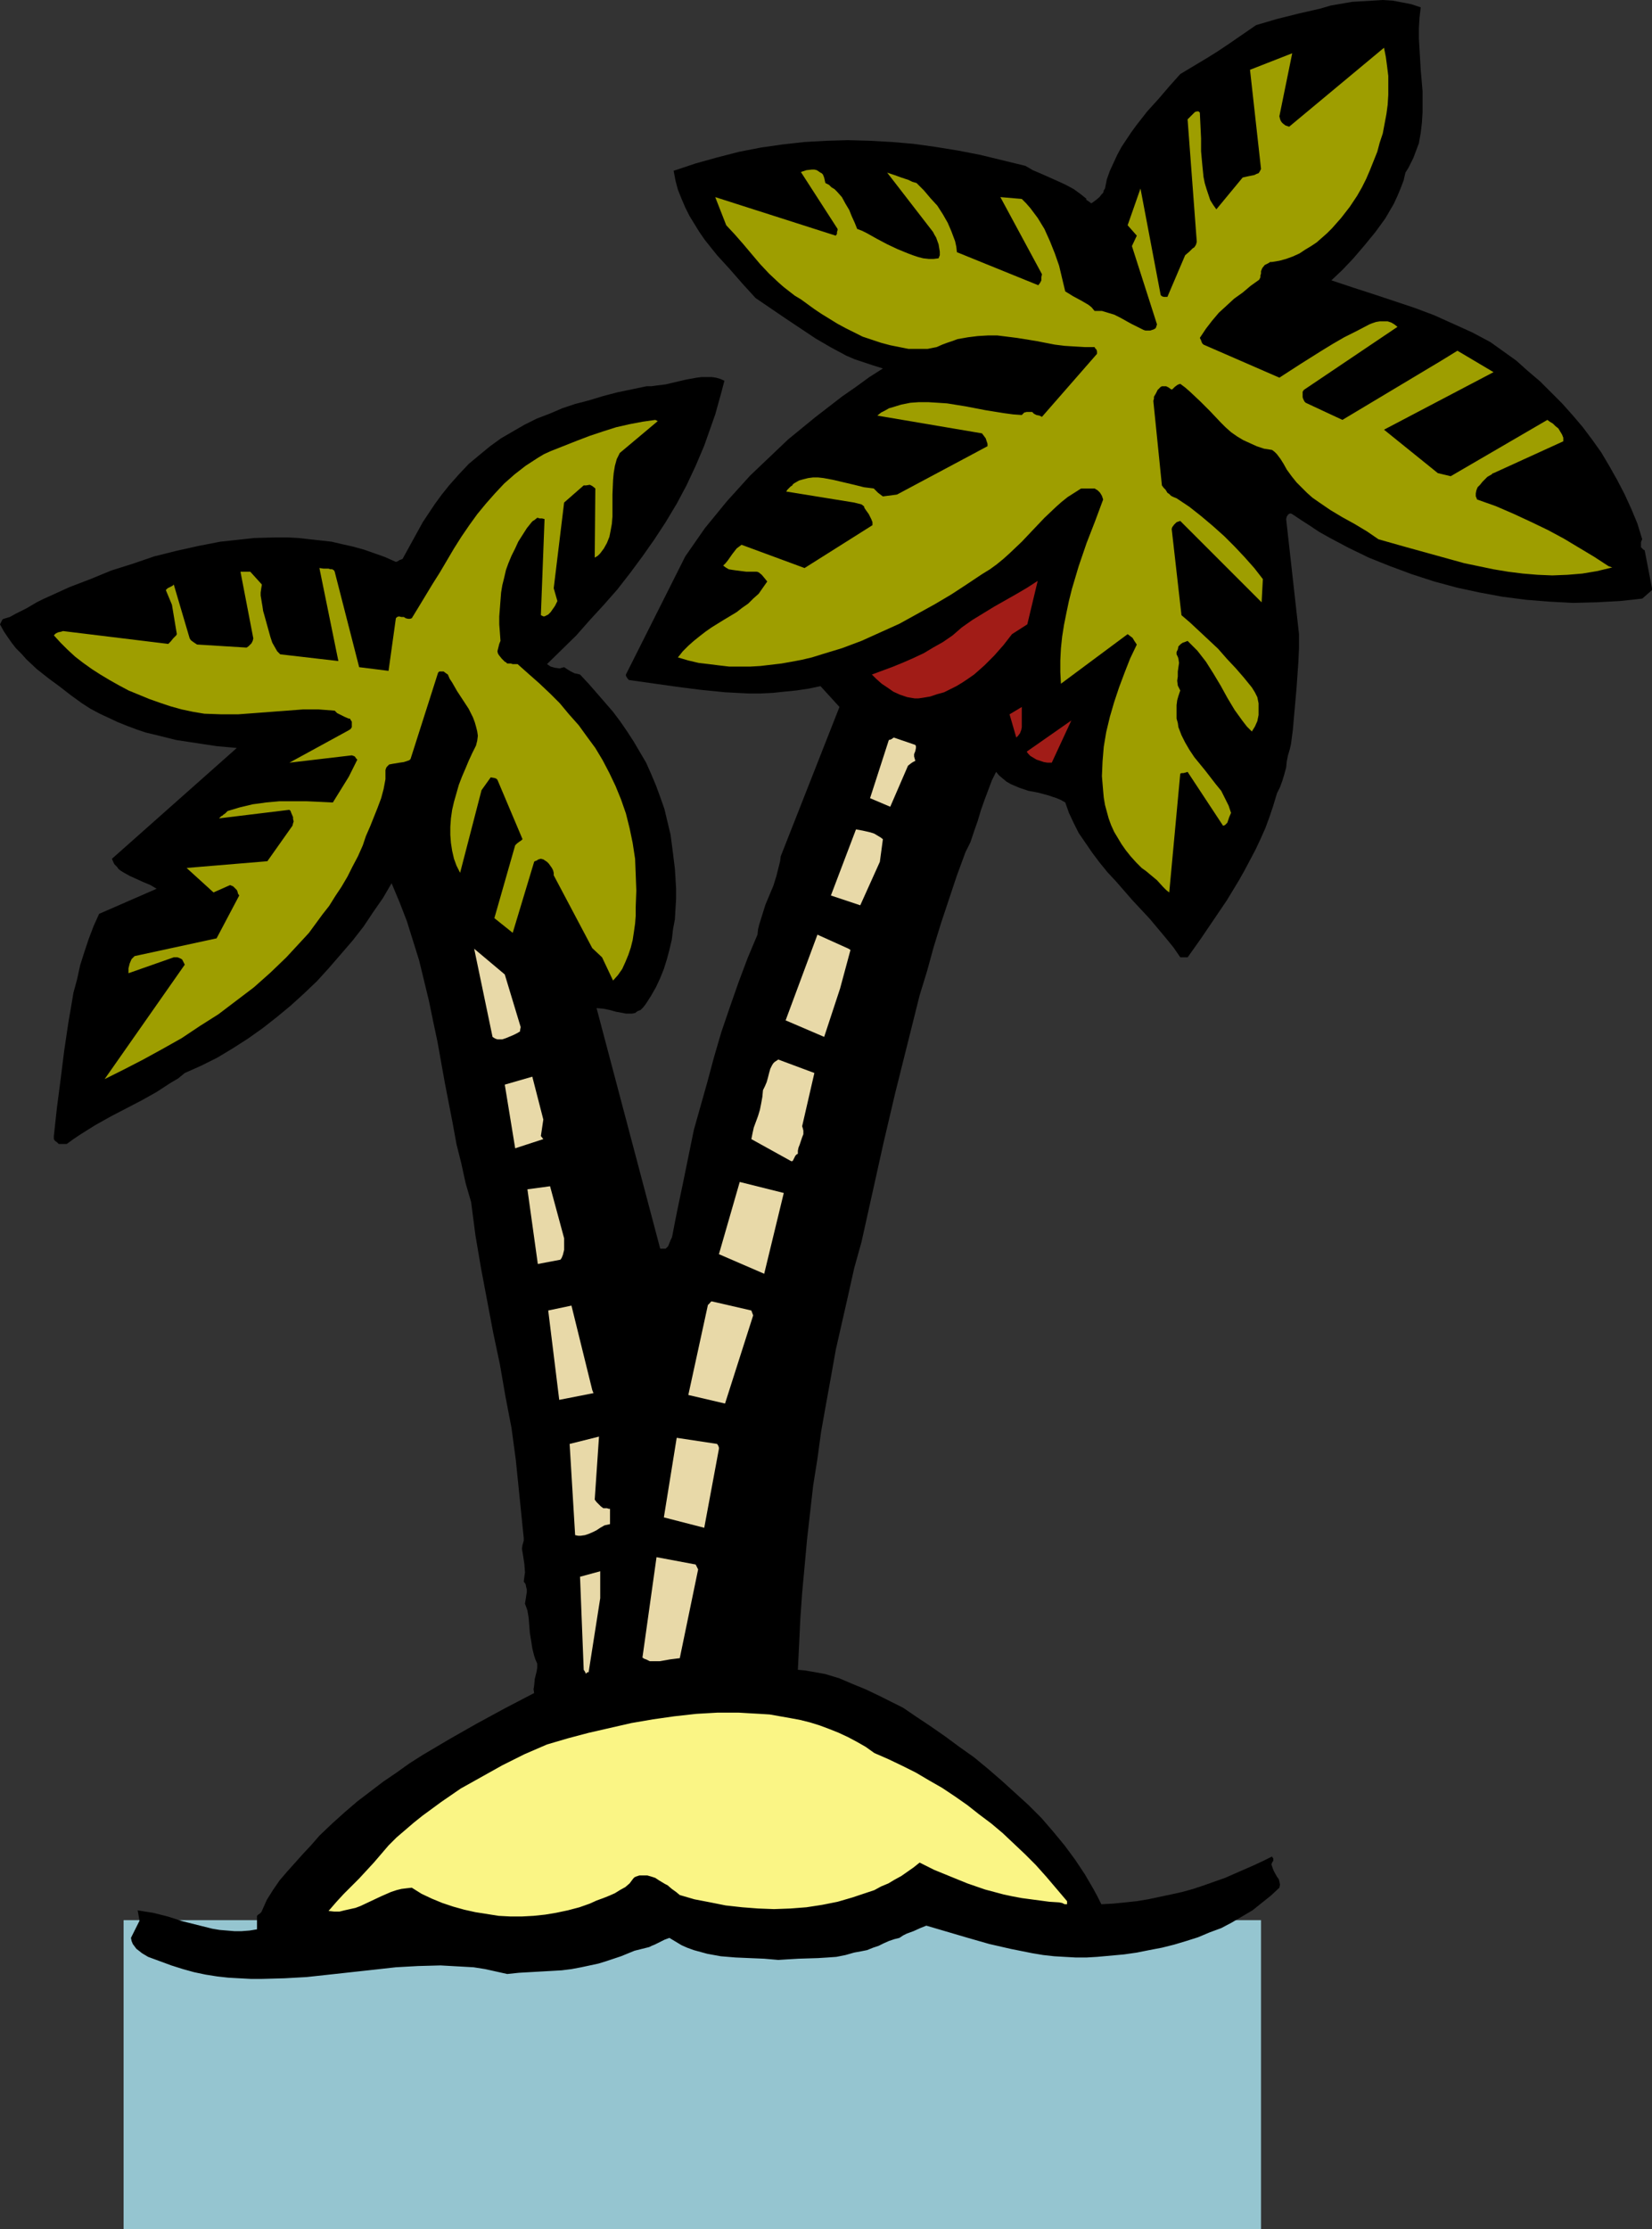 <?xml version="1.0" encoding="UTF-8" standalone="no"?>
<svg
   version="1.0"
   width="115.431mm"
   height="155.711mm"
   id="svg22"
   sodipodi:docname="Palm Tree Island 03.wmf"
   xmlns:inkscape="http://www.inkscape.org/namespaces/inkscape"
   xmlns:sodipodi="http://sodipodi.sourceforge.net/DTD/sodipodi-0.dtd"
   xmlns="http://www.w3.org/2000/svg"
   xmlns:svg="http://www.w3.org/2000/svg">
  <rect width="100%" height="100%" fill="#333333" stroke="none"/>
  <sodipodi:namedview
     id="namedview22"
     pagecolor="#ffffff"
     bordercolor="#000000"
     borderopacity="0.25"
     inkscape:showpageshadow="2"
     inkscape:pageopacity="0.0"
     inkscape:pagecheckerboard="0"
     inkscape:deskcolor="#d1d1d1"
     inkscape:document-units="mm" />
  <defs
     id="defs1">
    <pattern
       id="WMFhbasepattern"
       patternUnits="userSpaceOnUse"
       width="6"
       height="6"
       x="0"
       y="0" />
  </defs>
  <path
     style="fill:#95c5d0;fill-opacity:1;fill-rule:evenodd;stroke:none"
     d="M 32.64,506.911 H 333.023 v 81.604 H 32.64 Z"
     id="path1" />
  <path
     style="fill:#000000;fill-opacity:1;fill-rule:evenodd;stroke:none"
     d="m 436.274,155.289 -1.939,-10.019 -0.323,-0.162 -0.323,-0.323 -0.323,-0.323 v -0.485 -0.323 -0.485 l 0.162,-0.485 0.162,-0.323 -1.293,-4.201 -1.616,-3.878 -1.777,-3.878 -1.939,-3.717 -2.101,-3.717 -2.101,-3.555 -2.424,-3.393 -2.424,-3.232 -2.747,-3.232 -2.747,-3.07 -2.908,-2.909 -2.909,-2.909 -3.232,-2.747 -3.07,-2.747 -3.393,-2.424 -3.393,-2.424 -4.847,-2.585 -5.009,-2.262 -5.009,-2.262 -5.171,-1.939 -5.332,-1.778 -5.332,-1.778 -5.494,-1.778 -5.817,-1.939 2.909,-2.747 2.908,-3.07 2.908,-3.393 2.909,-3.555 1.293,-1.778 1.293,-1.778 1.131,-1.939 1.131,-1.939 0.97,-2.101 0.808,-1.939 0.808,-2.101 0.485,-2.101 0.808,-1.293 0.646,-1.293 0.646,-1.293 0.485,-1.293 0.97,-2.585 0.485,-2.747 0.323,-2.747 0.162,-2.747 v -2.747 -2.747 l -0.485,-5.656 -0.323,-5.494 -0.162,-2.747 V 7.433 l 0.162,-2.747 0.323,-2.747 L 372.772,1.131 370.348,0.646 367.763,0.162 365.178,0 l -2.585,0.162 -2.747,0.162 -2.747,0.162 -5.655,0.97 -2.747,0.808 -5.655,1.293 -5.817,1.454 -5.494,1.616 -5.171,3.555 -2.585,1.778 -2.424,1.616 -2.585,1.616 -2.424,1.454 -2.424,1.454 -2.424,1.454 -2.747,3.07 -2.909,3.393 -3.07,3.393 -2.908,3.717 -1.293,1.778 -1.293,1.939 -1.293,1.939 -1.131,2.101 -0.97,2.101 -0.97,2.101 -0.808,2.262 -0.485,2.424 -0.323,0.485 -0.162,0.646 -0.485,0.485 -0.485,0.646 -0.97,0.808 -1.131,0.808 h -0.162 l -0.162,-0.162 -0.646,-0.485 -0.323,-0.162 -0.162,-0.323 v 0 h 0.162 l -1.616,-1.293 -1.777,-1.293 -2.101,-1.131 -2.101,-0.97 -4.363,-1.939 -2.262,-0.97 -1.939,-1.131 -5.979,-1.454 -5.979,-1.454 -5.817,-1.131 -5.979,-0.97 -5.817,-0.808 -5.655,-0.485 -5.817,-0.323 -5.817,-0.162 -5.655,0.162 -5.817,0.323 -5.817,0.646 -5.655,0.808 -5.817,1.131 -5.655,1.454 -5.817,1.616 -5.817,1.939 0.485,2.585 0.646,2.424 0.97,2.424 0.97,2.262 1.131,2.262 1.293,2.101 1.293,2.101 1.454,2.101 3.232,4.04 3.393,3.717 3.393,3.878 3.393,3.717 4.04,2.747 4.04,2.747 3.878,2.585 3.878,2.585 3.878,2.262 2.101,1.131 2.101,1.131 2.262,0.97 2.424,0.808 2.424,0.808 2.585,0.808 -3.555,2.262 -3.555,2.585 -3.716,2.585 -3.555,2.747 -3.555,2.747 -3.555,2.909 -3.555,2.909 -3.393,3.232 -3.232,3.07 -3.393,3.232 -3.07,3.393 -3.07,3.393 -2.908,3.555 -2.908,3.555 -2.585,3.717 -2.585,3.717 -15.674,31.187 v 0.323 l 0.162,0.323 0.323,0.485 0.323,0.323 12.603,1.778 6.302,0.808 6.463,0.646 3.07,0.162 3.232,0.162 h 3.07 l 3.232,-0.162 3.07,-0.323 3.232,-0.323 3.232,-0.485 3.07,-0.646 5.009,5.494 -15.512,39.428 -0.162,1.293 -0.323,1.293 -0.646,2.585 -0.808,2.585 -2.101,5.009 -0.808,2.585 -0.808,2.585 -0.323,1.293 -0.162,1.454 -2.585,6.14 -2.424,6.464 -2.262,6.464 -2.262,6.625 -1.939,6.625 -1.777,6.625 -1.777,6.302 -1.777,6.302 -1.454,7.11 -1.454,7.11 -1.454,6.948 -0.646,3.232 -0.646,3.393 -0.162,0.646 -0.323,0.646 -0.323,0.808 -0.323,0.808 -0.323,0.323 -0.323,0.323 h -0.323 -0.323 -0.808 l -16.805,-63.505 1.777,0.162 1.616,0.323 1.777,0.485 1.777,0.323 0.808,0.162 h 0.808 0.808 l 0.808,-0.162 0.646,-0.485 0.808,-0.323 0.646,-0.646 0.646,-0.808 1.454,-2.262 1.293,-2.262 1.131,-2.424 0.97,-2.424 0.808,-2.585 0.646,-2.424 0.646,-2.747 0.323,-2.747 0.485,-2.585 0.162,-2.747 0.162,-2.747 v -2.585 l -0.162,-2.747 -0.162,-2.585 -0.323,-2.585 -0.323,-2.585 -0.485,-3.717 -0.808,-3.393 -0.808,-3.393 -1.131,-3.232 -1.131,-3.07 -1.293,-3.07 -1.293,-2.909 -1.616,-2.747 -1.616,-2.747 -1.777,-2.747 -1.777,-2.585 -1.939,-2.585 -2.101,-2.424 -2.101,-2.424 -2.262,-2.585 -2.262,-2.424 -0.646,-0.162 -0.808,-0.162 -0.97,-0.485 -0.808,-0.485 -0.485,-0.323 -0.485,-0.323 -0.646,0.162 -0.485,0.162 -1.293,-0.162 -1.131,-0.323 -0.969,-0.646 7.756,-7.595 3.555,-4.04 3.716,-4.04 3.555,-4.04 3.393,-4.363 3.232,-4.363 3.07,-4.363 3.07,-4.686 2.908,-4.848 2.585,-4.848 2.424,-5.171 2.262,-5.333 1.939,-5.494 0.97,-2.747 0.808,-2.909 0.808,-2.909 0.808,-3.07 -1.131,-0.485 -1.131,-0.323 -1.131,-0.162 h -1.293 -1.293 l -1.293,0.162 -2.747,0.485 -2.747,0.646 -2.747,0.646 -2.585,0.323 -1.131,0.162 h -1.293 l -3.878,0.808 -3.878,0.808 -3.716,0.97 -3.716,1.131 -3.716,0.97 -3.393,1.131 -3.393,1.454 -3.393,1.293 -3.232,1.616 -3.07,1.778 -3.07,1.778 -2.908,2.101 -2.747,2.262 -2.909,2.424 -2.585,2.747 -2.585,2.909 -1.939,2.424 -1.777,2.424 -1.616,2.424 -1.616,2.424 -5.332,9.695 -0.323,0.162 -0.485,0.162 -0.485,0.323 -0.485,0.162 -2.909,-1.293 -2.747,-0.97 -2.747,-0.97 -2.908,-0.808 -2.908,-0.646 -2.747,-0.646 -2.908,-0.323 -2.908,-0.323 -2.908,-0.323 -2.908,-0.162 h -3.07 l -5.817,0.162 -2.908,0.323 -5.979,0.646 -5.817,1.131 -5.817,1.293 -5.817,1.454 -5.655,1.939 -5.655,1.778 -5.494,2.262 -5.494,2.101 -5.332,2.424 -1.777,0.808 -1.616,0.808 -2.747,1.616 -2.908,1.454 -1.454,0.808 -1.616,0.485 -0.323,0.162 -0.162,0.323 -0.162,0.323 -0.162,0.323 L 0,164.823 l 0.969,1.778 0.969,1.454 1.131,1.616 1.131,1.454 1.454,1.454 1.293,1.454 2.747,2.585 3.07,2.424 3.07,2.262 1.454,1.131 1.454,1.131 2.908,2.101 2.262,1.454 2.424,1.293 2.424,1.131 2.424,1.131 2.424,0.97 2.585,0.97 2.424,0.808 2.747,0.646 5.171,1.293 5.332,0.808 5.332,0.808 5.332,0.485 -32.963,29.248 0.323,0.808 0.323,0.646 0.646,0.646 0.485,0.646 0.646,0.485 0.808,0.485 1.454,0.808 1.777,0.808 1.777,0.808 1.939,0.808 1.616,0.97 -15.189,6.625 -1.454,3.232 -1.293,3.393 -1.131,3.393 -1.131,3.555 -0.808,3.717 -0.969,3.555 -0.646,3.878 -0.646,3.717 -1.131,7.595 -0.969,7.756 -0.969,7.433 -0.808,7.433 v 0.323 0.485 l 0.323,0.485 0.485,0.323 0.485,0.485 h 2.101 l 1.777,-1.293 1.939,-1.293 3.878,-2.424 4.04,-2.262 4.04,-2.101 4.04,-2.101 4.04,-2.262 3.716,-2.424 1.939,-1.131 1.777,-1.454 4.363,-1.939 4.201,-2.101 4.04,-2.424 4.04,-2.585 3.878,-2.747 3.716,-2.909 3.716,-3.07 3.555,-3.232 3.393,-3.232 3.232,-3.555 3.07,-3.555 3.07,-3.555 2.908,-3.717 2.585,-3.878 2.585,-3.717 2.262,-3.878 2.101,5.009 1.939,5.009 1.616,5.171 1.616,5.171 1.293,5.333 1.293,5.333 1.131,5.494 1.131,5.332 1.939,10.827 2.101,10.827 0.969,5.333 1.293,5.171 1.131,5.171 1.454,5.009 1.131,8.726 1.454,8.564 1.616,8.564 1.616,8.564 1.777,8.403 1.454,8.403 1.616,8.403 1.131,8.403 2.101,20.684 v 0.646 l -0.323,1.131 -0.162,0.97 0.323,1.939 0.323,2.101 0.162,2.262 -0.162,1.131 -0.162,1.293 0.485,0.646 0.162,0.808 0.162,0.646 v 0.646 l -0.485,3.07 0.646,1.778 0.323,1.939 0.323,4.04 0.323,1.939 0.323,2.101 0.485,1.939 0.323,0.97 0.485,1.131 v 1.131 l -0.162,0.97 -0.485,1.939 -0.162,1.778 -0.162,0.97 0.162,0.97 -7.756,4.04 -7.433,4.04 -7.11,4.04 -7.11,4.201 -3.555,2.262 -3.393,2.424 -3.555,2.424 -3.393,2.585 -3.393,2.585 -3.393,2.909 -3.232,2.909 -3.393,3.232 -2.101,2.424 -2.262,2.424 -4.201,4.686 -1.939,2.262 -1.777,2.585 -0.808,1.293 -0.808,1.293 -0.646,1.454 -0.646,1.454 -0.162,0.323 -0.323,0.323 -0.485,0.323 -0.323,0.323 v 3.555 l -1.939,0.323 -2.101,0.162 h -1.939 l -1.939,-0.162 -1.939,-0.162 -1.939,-0.323 -3.878,-0.97 -3.878,-0.97 -4.04,-1.293 -3.878,-0.97 -2.101,-0.323 -1.939,-0.323 0.485,2.747 -2.262,4.525 0.162,0.808 0.323,0.808 0.485,0.646 0.485,0.646 0.646,0.485 0.808,0.646 1.616,0.97 3.07,1.131 3.07,1.131 3.07,0.97 2.908,0.808 3.07,0.646 3.07,0.485 2.908,0.323 2.908,0.162 3.07,0.162 h 2.908 l 5.979,-0.162 5.817,-0.323 5.979,-0.646 11.796,-1.293 5.817,-0.646 5.817,-0.323 5.979,-0.162 2.908,0.162 2.908,0.162 2.909,0.162 3.07,0.485 2.909,0.646 2.908,0.646 3.07,-0.323 5.655,-0.323 2.909,-0.162 2.747,-0.162 2.585,-0.323 2.585,-0.485 2.262,-0.485 2.262,-0.485 2.101,-0.646 1.939,-0.646 1.939,-0.646 3.555,-1.454 1.939,-0.485 1.939,-0.485 0.646,-0.323 0.808,-0.323 1.293,-0.646 1.293,-0.646 1.293,-0.485 1.616,0.97 1.616,0.97 1.454,0.646 1.777,0.646 1.777,0.485 1.777,0.485 1.777,0.323 1.777,0.323 3.878,0.323 3.716,0.162 3.878,0.162 3.716,0.323 2.585,-0.162 2.747,-0.162 5.171,-0.162 2.585,-0.162 2.262,-0.162 2.424,-0.485 2.262,-0.646 1.777,-0.323 1.616,-0.323 1.616,-0.646 1.454,-0.485 1.293,-0.646 1.454,-0.646 1.454,-0.485 1.293,-0.323 0.969,-0.646 0.97,-0.485 1.777,-0.646 1.777,-0.808 0.808,-0.323 0.808,-0.323 5.494,1.616 5.494,1.616 5.655,1.616 5.655,1.293 5.655,1.131 2.909,0.485 2.908,0.323 2.747,0.162 2.909,0.162 h 2.908 l 2.747,-0.162 3.555,-0.323 3.555,-0.323 3.393,-0.485 3.232,-0.646 3.393,-0.646 3.232,-0.808 3.232,-0.97 3.07,-0.97 3.07,-1.293 3.07,-1.131 2.747,-1.454 2.747,-1.616 2.747,-1.616 2.424,-1.939 2.424,-1.939 2.262,-2.101 0.162,-0.808 -0.162,-0.808 -0.162,-0.646 -0.485,-0.646 -0.808,-1.454 -0.323,-0.808 -0.323,-0.97 0.162,-0.485 0.323,-0.485 v -0.646 l -0.162,-0.162 -0.162,-0.323 -2.262,1.131 -2.424,1.131 -2.585,1.131 -2.585,1.131 -2.585,1.131 -2.747,0.97 -2.747,0.97 -2.908,0.97 -2.909,0.808 -2.908,0.646 -3.07,0.646 -3.07,0.646 -2.909,0.485 -3.07,0.323 -3.232,0.323 -3.07,0.162 -0.97,-1.939 -1.131,-2.101 -2.262,-3.878 -2.585,-3.878 -2.747,-3.717 -3.07,-3.717 -3.07,-3.555 -3.393,-3.393 -3.555,-3.232 -3.555,-3.232 -3.555,-3.07 -3.716,-3.07 -3.878,-2.747 -3.716,-2.747 -3.716,-2.585 -3.878,-2.585 -3.555,-2.424 -1.616,-0.808 -1.616,-0.808 -3.232,-1.616 -3.393,-1.616 -3.555,-1.454 -3.393,-1.454 -3.716,-1.131 -1.777,-0.323 -1.777,-0.323 -1.939,-0.323 -1.777,-0.162 0.323,-6.625 0.323,-6.787 0.485,-6.948 0.646,-6.948 0.646,-7.11 0.808,-7.11 0.808,-7.11 1.131,-7.11 0.969,-7.11 1.293,-7.272 1.293,-7.11 1.293,-7.272 1.616,-7.11 1.616,-7.11 1.616,-7.272 1.939,-6.948 2.908,-13.089 2.909,-13.089 3.07,-13.089 3.232,-12.927 3.232,-12.927 1.939,-6.302 1.777,-6.464 1.939,-6.302 2.101,-6.302 2.101,-6.302 2.262,-6.14 1.293,-2.585 0.97,-2.909 0.97,-2.747 0.808,-2.747 0.97,-2.747 0.97,-2.585 0.97,-2.585 1.131,-2.262 0.808,0.97 0.97,0.808 0.97,0.808 1.131,0.646 1.131,0.485 1.131,0.485 2.424,0.808 2.585,0.485 2.424,0.646 2.424,0.808 1.131,0.485 1.131,0.646 0.97,2.747 1.293,2.747 1.293,2.585 1.777,2.585 1.777,2.585 1.939,2.585 2.101,2.585 2.262,2.424 4.363,5.009 4.524,4.848 4.201,5.009 2.101,2.585 1.777,2.585 h 1.939 l 3.555,-5.009 3.393,-5.009 3.393,-5.009 3.232,-5.332 1.454,-2.585 1.454,-2.747 1.454,-2.747 1.293,-2.747 1.293,-2.909 1.131,-3.07 0.97,-2.909 0.97,-3.232 0.808,-1.616 0.646,-1.778 0.485,-1.616 0.485,-1.778 0.162,-1.616 0.323,-1.616 0.485,-1.616 0.323,-1.454 0.485,-3.717 0.323,-3.717 0.646,-7.272 0.485,-6.948 0.162,-3.555 v -3.717 l -3.393,-30.379 0.162,-0.646 0.323,-0.485 0.162,-0.162 0.323,-0.162 h 0.323 l 0.323,0.162 2.424,1.616 2.262,1.454 2.424,1.616 2.585,1.454 5.171,2.747 5.332,2.585 5.655,2.262 5.655,2.101 5.979,1.939 5.979,1.616 5.979,1.293 6.14,1.131 6.302,0.808 6.14,0.485 6.14,0.323 6.302,-0.162 2.908,-0.162 3.07,-0.162 3.07,-0.323 2.908,-0.323 2.585,-2.262 z"
     id="path2" />
  <path
     style="fill:#9e9e00;fill-opacity:1;fill-rule:evenodd;stroke:none"
     d="m 424.802,149.472 -3.716,-2.424 -4.04,-2.424 -4.04,-2.424 -4.201,-2.262 -4.363,-2.101 -4.524,-2.101 -4.847,-2.101 -5.009,-1.778 -0.162,-0.485 -0.162,-0.323 v -0.808 l 0.162,-0.808 0.323,-0.808 0.646,-0.646 0.646,-0.808 1.293,-1.293 1.131,-0.646 0.323,-0.323 v 0 h 0.162 l 18.42,-8.403 v -0.97 l -0.323,-0.808 -0.485,-0.808 -0.485,-0.808 -0.808,-0.646 -0.646,-0.646 -0.808,-0.485 -0.646,-0.485 -25.53,14.866 -3.393,-0.808 -14.219,-11.473 28.923,-15.19 -9.533,-5.656 -4.201,2.585 -26.176,15.674 -9.695,-4.525 -0.323,-0.323 -0.162,-0.323 -0.162,-0.323 -0.162,-0.485 v -0.485 -0.485 -0.485 l 0.323,-0.485 24.722,-16.644 -0.808,-0.646 -0.808,-0.485 -0.97,-0.323 h -0.97 -1.131 l -0.97,0.162 -0.97,0.323 -0.808,0.323 -3.393,1.778 -3.232,1.616 -3.07,1.778 -2.908,1.778 -5.655,3.555 -5.494,3.555 -20.036,-8.726 -0.323,-0.323 -0.162,-0.323 -0.162,-0.485 -0.323,-0.646 1.616,-2.424 1.616,-2.101 1.777,-2.101 1.939,-1.778 2.101,-1.939 2.262,-1.616 2.101,-1.778 2.262,-1.616 0.323,-0.646 v -0.485 l 0.162,-0.485 v -0.646 l 0.323,-0.808 0.646,-0.808 0.97,-0.485 0.485,-0.323 h 0.485 l 1.939,-0.323 1.777,-0.485 1.777,-0.646 1.777,-0.808 1.454,-0.97 1.616,-0.97 1.454,-0.97 2.747,-2.424 1.293,-1.293 2.424,-2.747 2.262,-2.909 1.939,-2.909 1.293,-2.262 1.131,-2.262 0.97,-2.262 0.97,-2.424 0.97,-2.424 0.646,-2.424 0.808,-2.424 0.485,-2.585 0.485,-2.585 0.323,-2.424 0.162,-2.585 v -2.585 -2.424 l -0.323,-2.585 -0.323,-2.424 -0.485,-2.424 -25.045,20.845 -0.97,-0.323 -0.646,-0.485 -0.323,-0.323 -0.323,-0.485 -0.162,-0.485 -0.162,-0.646 3.393,-16.644 -11.149,4.363 2.908,26.178 -0.323,0.646 -0.323,0.485 -0.485,0.162 -0.646,0.323 -1.616,0.323 -1.454,0.323 -6.948,8.403 -0.808,-1.131 -0.808,-1.293 -0.485,-1.454 -0.485,-1.454 -0.485,-1.616 -0.323,-1.616 -0.323,-3.232 -0.323,-3.555 v -3.393 l -0.162,-3.393 -0.162,-3.393 -0.162,-0.162 -0.162,-0.162 h -0.485 l -0.485,0.162 -0.323,0.323 -0.808,0.808 -0.485,0.485 -0.323,0.323 2.424,32.318 -0.162,0.646 -0.162,0.323 -0.323,0.485 -0.485,0.323 -0.808,0.808 -1.131,0.97 -4.686,10.988 h -0.969 l -0.485,-0.162 -0.323,-0.323 -5.332,-28.117 -3.393,9.695 2.424,2.747 -1.293,2.747 6.625,20.684 -0.162,0.485 -0.162,0.485 -0.485,0.323 -0.485,0.162 -0.485,0.162 h -0.646 -0.646 l -0.485,-0.162 -1.616,-0.808 -1.616,-0.808 -1.454,-0.808 -1.454,-0.808 -1.616,-0.808 -1.616,-0.485 -1.616,-0.485 h -1.939 l -0.808,-0.97 -0.808,-0.646 -1.939,-1.131 -2.101,-1.131 -2.101,-1.293 -0.808,-3.393 -0.808,-3.393 -1.131,-3.232 -1.293,-3.232 -1.454,-3.232 -1.777,-2.909 -0.97,-1.293 -0.97,-1.293 -1.131,-1.293 -1.131,-1.131 -5.655,-0.485 10.988,20.36 -0.162,0.808 v 0.808 l -0.323,0.646 -0.485,0.646 -21.491,-8.726 -0.162,-1.454 -0.323,-1.454 -0.485,-1.293 -0.485,-1.293 -0.97,-2.262 -1.293,-2.262 -1.454,-2.262 -1.777,-1.939 -1.777,-2.101 -1.939,-1.939 -1.131,-0.323 -0.97,-0.485 -1.939,-0.646 -1.777,-0.646 -1.939,-0.646 12.119,15.674 0.323,0.646 0.485,0.808 0.646,1.778 0.162,0.97 0.162,0.97 v 0.97 l -0.323,0.808 -1.293,0.162 h -1.293 l -1.454,-0.162 -1.293,-0.323 -1.454,-0.485 -1.293,-0.485 -2.747,-1.131 -2.747,-1.293 -2.747,-1.454 -2.585,-1.454 -1.293,-0.646 -1.293,-0.485 -0.646,-1.616 -0.808,-1.778 -0.646,-1.616 -0.97,-1.616 -0.97,-1.778 -1.293,-1.454 -0.646,-0.646 -0.808,-0.485 -0.646,-0.646 -0.97,-0.485 -0.323,-1.454 -0.323,-0.808 -0.323,-0.323 -0.323,-0.162 -0.485,-0.323 -0.485,-0.323 -0.646,-0.162 h -0.646 l -1.454,0.162 -1.454,0.485 9.695,15.028 v 0.323 l -0.162,0.485 v 0.485 l -0.323,0.485 -31.832,-10.18 2.908,7.433 2.262,2.424 2.262,2.585 4.363,5.171 2.424,2.585 2.585,2.424 1.293,1.131 1.454,1.131 1.454,1.131 1.616,0.97 1.777,1.293 1.777,1.293 1.939,1.293 2.101,1.293 2.101,1.293 2.101,1.131 2.262,1.131 2.262,1.131 2.424,0.808 2.424,0.808 2.424,0.646 2.424,0.485 2.424,0.485 h 2.424 2.585 l 2.424,-0.485 1.454,-0.646 1.293,-0.485 1.454,-0.485 1.293,-0.485 2.747,-0.485 2.585,-0.323 2.747,-0.162 h 2.424 l 2.585,0.323 2.585,0.323 5.009,0.808 5.009,0.97 2.585,0.323 2.585,0.162 2.747,0.162 h 2.585 l 0.162,0.323 0.323,0.323 0.162,0.485 v 0.646 l -14.542,16.644 -0.646,-0.323 -0.808,-0.162 -0.646,-0.323 -0.162,-0.162 -0.323,-0.323 h -0.808 -0.646 l -0.646,0.162 -0.323,0.323 -0.323,0.323 -2.262,-0.162 -2.424,-0.323 -5.009,-0.808 -5.009,-0.97 -5.009,-0.808 -2.424,-0.162 -2.585,-0.162 h -2.424 l -2.262,0.162 -2.424,0.485 -2.101,0.646 -1.131,0.323 -1.131,0.646 -0.969,0.485 -0.97,0.808 27.631,4.686 0.485,0.646 0.485,0.646 0.323,0.97 0.162,0.485 v 0.808 -0.162 l -23.914,12.766 -3.716,0.485 -0.646,-0.485 -0.646,-0.485 -0.485,-0.485 -0.646,-0.646 -1.293,-0.162 -1.293,-0.162 -2.585,-0.646 -2.747,-0.646 -2.747,-0.646 -2.585,-0.485 -1.454,-0.162 h -1.293 l -1.293,0.162 -1.293,0.323 -1.131,0.323 -1.131,0.646 -0.485,0.323 -0.162,0.323 -0.485,0.323 -0.323,0.323 -0.162,0.162 -0.162,0.162 -0.162,0.162 -0.323,0.485 17.936,2.909 0.646,0.162 0.646,0.162 0.646,0.162 0.646,0.485 0.162,0.485 0.323,0.485 0.808,1.131 0.646,1.293 0.323,0.808 v 0.808 l -17.936,11.311 -16.643,-6.14 -0.646,0.485 -0.646,0.485 -1.131,1.454 -1.131,1.616 -0.646,0.808 -0.646,0.646 0.646,0.485 0.808,0.485 0.97,0.162 1.131,0.162 2.585,0.323 h 2.424 0.323 l 0.485,0.162 0.808,0.646 0.808,0.97 0.646,0.808 -1.131,1.616 -1.131,1.616 -1.454,1.293 -1.293,1.293 -1.616,1.131 -1.454,1.131 -3.232,1.939 -3.393,2.101 -1.616,1.131 -1.454,1.131 -1.616,1.293 -1.454,1.293 -1.454,1.454 -1.293,1.616 2.747,0.808 2.747,0.646 2.747,0.323 2.585,0.323 2.747,0.323 h 2.747 2.747 l 2.747,-0.162 2.747,-0.323 2.747,-0.323 2.747,-0.485 2.585,-0.485 2.747,-0.646 2.585,-0.808 5.332,-1.616 5.171,-1.939 5.009,-2.262 5.009,-2.262 4.686,-2.585 4.686,-2.585 4.363,-2.585 4.201,-2.747 3.878,-2.585 2.101,-1.293 1.777,-1.293 1.777,-1.454 1.616,-1.454 3.232,-3.07 2.909,-3.07 3.07,-3.232 3.07,-2.909 1.454,-1.293 1.616,-1.293 1.777,-1.131 1.777,-1.131 h 3.555 l 0.808,0.485 0.646,0.646 0.485,0.808 0.323,0.97 -2.101,5.656 -2.262,5.817 -2.101,6.14 -1.777,5.979 -0.808,3.232 -0.646,3.07 -0.646,3.232 -0.485,3.07 -0.323,3.07 -0.162,3.232 v 3.07 l 0.162,3.07 17.613,-13.089 0.646,0.485 0.646,0.485 0.485,0.808 0.646,0.97 -1.777,3.717 -1.454,3.717 -1.454,3.878 -1.293,3.878 -1.131,3.878 -0.97,4.04 -0.646,3.878 -0.323,3.878 -0.162,3.878 0.162,1.939 0.162,1.939 0.162,1.778 0.323,1.939 0.485,1.778 0.485,1.778 0.646,1.778 0.808,1.778 0.97,1.616 0.97,1.616 1.131,1.616 1.293,1.616 1.454,1.616 1.454,1.454 1.131,0.808 0.97,0.808 1.939,1.616 1.616,1.778 0.808,0.808 0.808,0.646 2.909,-31.349 0.323,-0.162 h 0.485 l 0.646,-0.162 0.485,-0.162 9.372,14.22 0.485,-0.162 0.323,-0.323 0.323,-0.323 0.162,-0.485 0.323,-0.97 0.485,-1.131 -0.646,-1.939 -0.97,-1.939 -0.969,-1.939 -1.454,-1.778 -2.747,-3.555 -2.909,-3.555 -1.293,-1.939 -1.131,-1.939 -0.97,-1.939 -0.808,-2.101 -0.162,-1.131 -0.323,-1.131 v -1.131 -1.131 -1.293 l 0.162,-1.293 0.323,-1.131 0.485,-1.454 -0.323,-0.646 -0.323,-0.646 -0.162,-1.293 0.162,-1.131 v -1.293 l 0.162,-1.131 0.162,-1.131 -0.162,-1.131 -0.162,-0.485 -0.323,-0.646 v -0.646 l 0.323,-0.646 0.162,-0.808 0.485,-0.485 0.162,-0.162 0.485,-0.323 0.485,-0.162 0.808,-0.323 1.293,1.293 1.293,1.293 1.131,1.454 1.131,1.454 1.939,3.07 1.939,3.232 1.777,3.232 1.939,3.232 2.101,2.909 1.131,1.454 1.293,1.293 0.808,-1.293 0.646,-1.454 0.323,-1.616 v -1.454 -1.616 l -0.323,-1.616 -0.646,-1.293 -0.808,-1.293 -2.101,-2.585 -2.101,-2.424 -2.424,-2.585 -2.262,-2.585 -2.585,-2.424 -2.424,-2.262 -2.424,-2.262 -2.262,-1.939 -2.585,-22.784 0.162,-0.485 0.485,-0.646 0.646,-0.646 0.485,-0.162 0.485,-0.162 21.491,21.492 0.323,-6.14 -2.262,-2.909 -2.585,-2.909 -2.585,-2.747 -2.747,-2.747 -3.07,-2.747 -3.07,-2.585 -3.07,-2.424 -3.393,-2.262 -0.808,-0.323 -0.646,-0.323 -0.485,-0.485 -0.485,-0.323 -0.485,-0.808 -0.485,-0.485 -0.485,-0.646 -2.262,-22.3 0.162,-0.646 v -0.485 l 0.485,-0.808 0.485,-0.97 0.808,-0.808 0.323,-0.162 h 0.323 0.808 l 0.646,0.323 0.646,0.485 h 0.323 l 0.162,-0.162 0.485,-0.485 0.646,-0.485 0.323,-0.162 0.485,-0.162 1.293,0.97 1.293,1.131 2.747,2.585 2.585,2.585 2.747,2.909 1.293,1.293 1.454,1.293 1.616,1.131 1.616,0.97 1.777,0.808 1.777,0.808 1.939,0.646 2.101,0.323 0.646,0.485 0.646,0.646 0.97,1.293 0.808,1.293 0.808,1.454 1.293,1.778 1.293,1.616 1.454,1.454 1.293,1.293 1.454,1.293 1.616,1.131 3.07,2.101 3.232,1.939 3.232,1.778 3.232,1.939 3.07,2.101 7.433,2.101 7.594,2.101 7.594,2.101 3.878,0.808 3.878,0.808 3.878,0.646 3.878,0.485 3.878,0.323 3.878,0.162 4.04,-0.162 3.878,-0.323 3.878,-0.646 4.04,-0.97 z"
     id="path3" />
  <path
     style="fill:#a11c17;fill-opacity:1;fill-rule:evenodd;stroke:none"
     d="m 282.932,190.193 -11.796,8.241 0.485,0.646 0.485,0.485 0.808,0.485 0.808,0.485 0.97,0.323 0.97,0.323 0.97,0.162 h 1.131 z"
     id="path4" />
  <path
     style="fill:#faf585;fill-opacity:1;fill-rule:evenodd;stroke:none"
     d="m 281.801,501.902 -2.747,-3.232 -2.747,-3.232 -2.747,-3.07 -2.908,-2.909 -2.909,-2.747 -2.908,-2.747 -3.07,-2.585 -3.232,-2.424 -3.07,-2.424 -3.232,-2.262 -3.393,-2.262 -3.393,-1.939 -3.555,-2.101 -3.555,-1.778 -3.716,-1.778 -3.716,-1.616 -2.262,-1.616 -2.262,-1.293 -2.424,-1.293 -2.424,-1.131 -2.424,-0.97 -2.585,-0.97 -2.585,-0.808 -2.585,-0.646 -2.585,-0.485 -2.747,-0.485 -2.747,-0.485 -2.585,-0.162 -2.908,-0.162 -2.747,-0.162 h -2.747 -2.747 l -5.655,0.323 -5.817,0.646 -5.655,0.808 -5.655,0.97 -5.655,1.293 -5.655,1.293 -5.494,1.454 -5.494,1.616 -5.979,2.585 -5.817,2.909 -5.494,3.07 -5.494,3.07 -5.171,3.555 -2.424,1.778 -2.424,1.778 -2.424,1.939 -2.262,1.939 -2.262,1.939 -2.101,2.101 -1.939,2.262 -1.939,2.262 -3.878,4.201 -4.04,4.04 -1.939,2.101 -2.101,2.424 1.454,0.162 h 1.454 l 1.293,-0.323 1.454,-0.323 1.454,-0.323 1.293,-0.485 2.747,-1.293 2.747,-1.293 2.585,-1.131 1.454,-0.485 1.293,-0.323 1.293,-0.162 1.454,-0.162 2.585,1.616 2.747,1.293 2.747,1.131 2.908,0.97 2.908,0.808 2.909,0.646 3.07,0.485 3.07,0.485 3.07,0.162 h 3.07 l 3.07,-0.162 3.07,-0.323 2.908,-0.485 3.07,-0.646 3.07,-0.808 2.747,-0.97 1.777,-0.808 1.777,-0.646 1.616,-0.646 1.454,-0.646 1.293,-0.808 1.454,-0.808 1.131,-0.97 0.97,-1.293 0.323,-0.323 0.323,-0.162 0.97,-0.323 h 0.969 1.131 l 1.131,0.323 0.969,0.323 0.97,0.646 0.808,0.485 0.808,0.485 0.646,0.323 1.131,0.97 1.131,0.808 0.969,0.808 3.878,1.131 4.201,0.808 4.04,0.808 4.363,0.485 4.201,0.323 4.201,0.162 4.363,-0.162 4.201,-0.323 4.201,-0.646 4.04,-0.808 3.878,-1.131 3.878,-1.293 1.939,-0.646 1.777,-0.97 1.939,-0.808 1.616,-0.97 1.777,-0.97 1.616,-1.131 1.616,-1.131 1.616,-1.293 3.878,1.939 4.363,1.778 4.363,1.778 4.686,1.616 4.847,1.293 2.262,0.485 2.585,0.485 2.424,0.323 2.424,0.323 2.424,0.323 2.585,0.162 0.808,0.162 0.646,0.323 h 0.485 v 0 h 0.162 z"
     id="path5" />
  <path
     style="fill:#a11c17;fill-opacity:1;fill-rule:evenodd;stroke:none"
     d="m 274.045,153.35 -2.747,1.778 -2.747,1.616 -5.979,3.393 -2.909,1.778 -2.908,1.778 -2.747,1.939 -2.424,2.101 -2.585,1.778 -2.585,1.454 -2.424,1.454 -2.747,1.293 -2.585,1.131 -2.747,1.131 -5.655,2.101 1.131,1.131 1.454,1.293 1.454,0.97 1.616,1.131 1.777,0.808 1.939,0.646 0.97,0.162 0.97,0.162 h 0.97 l 1.131,-0.162 1.939,-0.323 1.939,-0.646 1.777,-0.485 1.616,-0.808 1.616,-0.808 1.616,-0.97 1.454,-0.97 1.616,-1.131 1.293,-1.131 1.454,-1.293 2.585,-2.585 2.424,-2.747 2.262,-2.909 4.04,-2.585 z"
     id="path6" />
  <path
     style="fill:#a11c17;fill-opacity:1;fill-rule:evenodd;stroke:none"
     d="m 269.844,191.97 v -5.333 l -3.232,1.939 1.777,6.14 0.485,-0.485 0.485,-0.646 0.323,-0.808 z"
     id="path7" />
  <path
     style="fill:#e8d9a8;fill-opacity:1;fill-rule:evenodd;stroke:none"
     d="m 241.405,199.727 v -0.323 -0.323 l 0.323,-0.808 0.162,-0.808 v -0.485 l -0.162,-0.323 v 0 l -5.655,-1.939 -0.323,0.162 -0.162,0.162 -0.323,0.162 -0.485,0.162 v -0.162 l -5.009,15.513 5.332,2.262 4.686,-10.827 0.808,-0.646 0.485,-0.323 0.646,-0.323 v 0 z"
     id="path8" />
  <path
     style="fill:#e8d9a8;fill-opacity:1;fill-rule:evenodd;stroke:none"
     d="m 233.164,221.541 -0.646,-0.485 -0.808,-0.485 -0.808,-0.485 -0.969,-0.323 -2.101,-0.485 -1.777,-0.323 -6.625,17.452 7.756,2.585 5.171,-11.473 z"
     id="path9" />
  <path
     style="fill:#e8d9a8;fill-opacity:1;fill-rule:evenodd;stroke:none"
     d="m 224.116,250.466 -8.241,-3.717 -8.402,22.623 10.18,4.363 4.201,-12.766 2.747,-10.18 z"
     id="path10" />
  <path
     style="fill:#e8d9a8;fill-opacity:1;fill-rule:evenodd;stroke:none"
     d="m 215.067,283.269 -9.533,-3.555 -0.485,0.323 -0.485,0.323 -0.323,0.323 -0.323,0.485 -0.485,0.97 -0.323,1.131 -0.323,1.293 -0.323,1.131 -0.485,1.131 -0.485,0.97 -0.162,1.778 -0.323,1.778 -0.323,1.616 -0.485,1.616 -1.131,3.07 -0.323,1.454 -0.323,1.616 10.503,5.817 h 0.323 l 0.162,-0.162 0.323,-0.646 0.323,-0.646 0.323,-0.323 0.323,-0.162 v -0.808 l 0.162,-0.808 0.323,-0.808 0.323,-0.97 0.323,-0.97 0.323,-0.808 v -0.97 l -0.162,-0.646 -0.162,-0.485 z"
     id="path11" />
  <path
     style="fill:#e8d9a8;fill-opacity:1;fill-rule:evenodd;stroke:none"
     d="m 206.988,314.941 -11.634,-2.909 -5.494,19.068 11.957,5.171 z"
     id="path12" />
  <path
     style="fill:#e8d9a8;fill-opacity:1;fill-rule:evenodd;stroke:none"
     d="m 198.424,345.967 -10.503,-2.424 -0.162,0.162 h -0.162 v 0.162 l -0.162,0.162 -0.162,0.162 -0.323,0.323 -5.171,23.754 9.695,2.262 7.433,-23.269 z"
     id="path13" />
  <path
     style="fill:#e8d9a8;fill-opacity:1;fill-rule:evenodd;stroke:none"
     d="m 189.86,382.486 v -0.162 -0.162 l -0.162,-0.485 -0.323,-0.485 -10.664,-1.616 -3.393,21.007 10.664,2.747 z"
     id="path14" />
  <path
     style="fill:#e8d9a8;fill-opacity:1;fill-rule:evenodd;stroke:none"
     d="m 183.72,413.027 -10.341,-1.939 -3.716,26.501 0.485,0.323 0.485,0.162 0.97,0.485 h 1.293 1.293 l 2.747,-0.485 1.293,-0.162 1.293,-0.162 4.847,-23.431 z"
     id="path15" />
  <path
     style="fill:#9e9e00;fill-opacity:1;fill-rule:evenodd;stroke:none"
     d="m 173.055,110.852 -3.393,0.485 -3.393,0.646 -3.555,0.808 -3.555,1.131 -3.393,1.131 -3.393,1.293 -6.948,2.747 -1.777,0.808 -1.616,0.97 -3.232,2.101 -2.908,2.262 -2.747,2.424 -2.424,2.585 -2.424,2.747 -2.262,2.747 -2.101,2.909 -2.101,3.07 -1.939,3.07 -3.716,6.302 -1.939,3.07 -3.716,6.14 -1.777,2.909 -0.485,0.162 h -0.485 l -0.646,-0.162 -0.485,-0.323 h -0.646 l -0.646,-0.162 -0.485,0.162 -0.323,0.323 -1.939,13.897 -7.756,-0.97 -6.463,-25.208 -0.162,-0.323 -0.485,-0.323 h -0.485 l -0.485,-0.162 h -1.293 l -1.131,-0.162 5.009,24.562 -15.35,-1.778 -0.808,-0.808 -0.646,-1.131 -0.646,-1.131 -0.485,-1.454 -0.808,-2.909 -0.808,-2.909 -0.323,-1.131 -0.162,-1.131 -0.162,-0.97 -0.162,-0.97 -0.162,-0.97 v -0.808 l 0.162,-1.131 0.162,-0.97 -3.07,-3.393 h -2.585 l 3.393,17.613 -0.162,0.646 -0.323,0.646 -0.485,0.485 -0.323,0.323 -0.485,0.323 -13.088,-0.808 -0.485,-0.323 -0.485,-0.323 -0.646,-0.485 -0.323,-0.485 -4.201,-14.22 -0.323,0.323 -0.323,0.162 -0.323,0.162 -0.646,0.323 -0.485,0.485 1.616,3.878 1.293,7.756 -0.162,0.323 -0.162,0.162 -0.646,0.646 -0.646,0.808 -0.646,0.646 -27.792,-3.393 -0.485,0.162 -0.808,0.162 -0.646,0.323 -0.323,0.323 -0.162,0.162 1.777,1.939 1.777,1.778 2.101,1.939 2.101,1.616 2.262,1.616 2.262,1.454 2.424,1.454 2.585,1.454 2.424,1.293 2.747,1.131 2.747,1.131 2.747,0.97 2.908,0.97 2.908,0.808 3.07,0.646 2.908,0.485 4.524,0.162 h 4.363 l 4.363,-0.323 4.201,-0.323 4.363,-0.323 4.201,-0.323 h 4.201 l 2.101,0.162 2.101,0.162 0.323,0.323 0.323,0.323 0.969,0.485 0.969,0.485 1.131,0.485 h 0.323 l 0.162,0.323 0.323,0.485 v 0.646 0.323 0.485 l -0.323,0.485 -0.485,0.323 -15.674,8.564 16.481,-1.939 0.485,0.162 0.323,0.162 0.323,0.485 0.162,0.162 0.162,0.162 -2.262,4.525 -4.201,6.787 -3.393,-0.162 -3.555,-0.162 H 77.398 73.843 l -3.555,0.323 -3.555,0.485 -3.393,0.808 -1.616,0.485 -1.616,0.485 -0.323,0.323 -0.323,0.323 -0.485,0.323 -0.323,0.323 h -0.162 l -0.162,0.162 -0.162,0.162 -0.323,0.323 18.582,-2.262 0.323,0.323 0.162,0.485 0.485,1.131 v 0.485 l 0.162,0.646 -0.162,0.485 -0.162,0.646 -6.625,9.372 -21.329,1.778 7.11,6.464 4.363,-1.939 0.808,0.323 0.646,0.646 0.323,0.323 0.162,0.323 0.162,0.646 0.323,0.485 -5.979,11.311 -21.652,4.686 -0.808,0.808 -0.485,1.131 -0.162,0.646 -0.162,0.646 v 0.646 0.646 l 11.957,-4.201 h 0.969 l 0.485,0.162 0.646,0.323 0.162,0.162 0.162,0.323 0.162,0.323 0.323,0.646 -21.167,30.218 5.171,-2.585 5.009,-2.585 5.009,-2.747 5.171,-2.909 4.847,-3.232 4.847,-3.07 4.686,-3.555 4.686,-3.555 4.363,-3.878 4.201,-4.04 4.04,-4.363 1.939,-2.101 1.777,-2.424 1.777,-2.424 1.777,-2.262 1.616,-2.585 1.616,-2.424 1.616,-2.747 1.293,-2.585 1.454,-2.747 1.293,-2.909 0.808,-2.424 1.131,-2.585 1.939,-4.848 0.969,-2.585 0.646,-2.424 0.485,-2.585 v -1.131 -1.293 l 0.162,-0.485 0.162,-0.323 0.323,-0.323 0.323,-0.323 0.808,-0.162 0.97,-0.162 0.97,-0.162 1.131,-0.162 0.97,-0.323 0.485,-0.162 0.323,-0.323 7.271,-22.784 0.323,-0.323 h 0.485 0.323 0.323 l 0.646,0.485 0.485,0.323 0.485,1.131 0.646,0.97 1.293,2.262 3.07,4.686 1.131,2.262 0.485,1.293 0.323,1.131 0.323,1.293 0.162,1.131 -0.162,1.293 -0.323,1.293 -0.97,1.939 -0.97,2.101 -0.808,1.939 -0.97,2.262 -0.808,2.101 -0.646,2.262 -0.646,2.262 -0.485,2.101 -0.323,2.262 -0.162,2.262 v 2.101 l 0.162,2.101 0.323,2.101 0.485,2.101 0.646,1.778 0.97,1.939 5.655,-21.815 2.424,-3.393 0.97,0.162 0.485,0.162 0.323,0.323 6.625,15.674 -0.162,0.162 -0.162,0.162 -0.485,0.323 -0.646,0.485 -0.485,0.485 -5.494,19.229 4.847,3.878 5.655,-18.745 0.162,-0.162 0.485,-0.162 0.485,-0.323 0.646,-0.162 0.646,0.162 0.485,0.323 0.485,0.323 0.485,0.485 0.808,1.131 0.323,0.646 0.162,0.646 v 0.646 l 10.18,19.229 2.585,2.424 2.909,6.14 1.293,-1.454 1.131,-1.616 0.808,-1.778 0.808,-1.939 0.646,-1.939 0.485,-1.939 0.323,-2.101 0.323,-2.262 0.162,-2.101 v -2.262 l 0.162,-4.363 -0.162,-4.363 -0.162,-4.04 -0.646,-4.201 -0.808,-3.878 -0.97,-3.878 -1.293,-3.717 -1.454,-3.555 -1.616,-3.393 -1.777,-3.393 -1.939,-3.232 -2.262,-3.07 -2.101,-2.909 -2.585,-2.909 -2.424,-2.909 -2.585,-2.585 -2.908,-2.747 -2.747,-2.424 -2.909,-2.585 h -1.293 l -0.485,-0.162 h -0.97 l -0.323,-0.323 -0.323,-0.162 -0.808,-0.808 -0.646,-0.808 -0.323,-0.485 -0.162,-0.646 0.162,-0.646 0.162,-0.646 0.162,-0.646 0.323,-0.808 -0.162,-2.262 -0.162,-2.101 v -2.101 l 0.162,-2.101 0.162,-2.101 0.162,-2.101 0.323,-1.939 0.485,-1.939 0.485,-2.101 0.646,-1.778 0.808,-1.939 0.97,-1.939 0.808,-1.778 1.131,-1.778 1.131,-1.778 1.293,-1.616 0.323,-0.323 0.323,-0.162 0.808,-0.646 h 0.162 l 0.485,0.162 h 0.646 l 0.646,0.162 -0.969,25.37 0.323,0.162 0.323,0.162 h 0.323 l 0.323,-0.162 0.646,-0.323 0.646,-0.646 1.131,-1.616 0.323,-0.646 0.323,-0.646 -0.97,-3.393 2.747,-22.623 5.171,-4.525 h 0.162 0.485 l 0.969,-0.162 0.323,0.162 0.323,0.162 0.808,0.646 -0.162,18.26 0.808,-0.485 0.646,-0.646 0.485,-0.646 0.485,-0.646 0.808,-1.454 0.646,-1.616 0.323,-1.616 0.323,-1.778 0.162,-1.939 v -1.939 -3.878 l 0.162,-3.878 0.162,-1.778 0.323,-1.939 0.485,-1.778 0.808,-1.616 10.018,-8.403 z"
     id="path16" />
  <path
     style="fill:#e8d9a8;fill-opacity:1;fill-rule:evenodd;stroke:none"
     d="m 161.098,401.716 v -3.393 h -0.323 l -0.485,-0.162 h -0.97 l -0.646,-0.485 -0.485,-0.485 -0.646,-0.646 -0.485,-0.646 1.131,-16.644 -7.756,1.939 1.454,24.077 0.808,0.162 h 0.646 l 1.131,-0.162 0.97,-0.323 1.131,-0.485 0.97,-0.485 0.97,-0.646 1.131,-0.646 1.454,-0.323 z"
     id="path17" />
  <path
     style="fill:#e8d9a8;fill-opacity:1;fill-rule:evenodd;stroke:none"
     d="m 158.513,421.914 v -7.11 l -5.332,1.454 0.97,24.562 0.323,0.485 0.162,0.323 v 0.162 h 0.162 v 0 l 0.162,-0.162 0.162,-0.162 h 0.323 z"
     id="path18" />
  <path
     style="fill:#e8d9a8;fill-opacity:1;fill-rule:evenodd;stroke:none"
     d="m 156.412,366.973 -5.494,-22.3 -6.14,1.293 2.909,23.592 9.049,-1.778 z"
     id="path19" />
  <path
     style="fill:#e8d9a8;fill-opacity:1;fill-rule:evenodd;stroke:none"
     d="m 148.98,326.899 -3.716,-13.735 -5.979,0.808 2.747,19.714 5.979,-1.131 0.323,-0.485 0.323,-0.808 0.323,-1.293 v -1.454 z"
     id="path20" />
  <path
     style="fill:#e8d9a8;fill-opacity:1;fill-rule:evenodd;stroke:none"
     d="m 142.839,299.913 0.646,-4.363 -2.909,-11.311 -7.271,2.101 2.747,16.805 7.433,-2.424 z"
     id="path21" />
  <path
     style="fill:#e8d9a8;fill-opacity:1;fill-rule:evenodd;stroke:none"
     d="m 137.507,271.15 -4.201,-13.897 -8.079,-6.787 4.847,23.269 0.485,0.323 0.323,0.162 0.485,0.162 h 0.323 0.97 l 0.97,-0.323 1.939,-0.808 0.97,-0.485 0.808,-0.485 v -0.323 z"
     id="path22" />
</svg>
